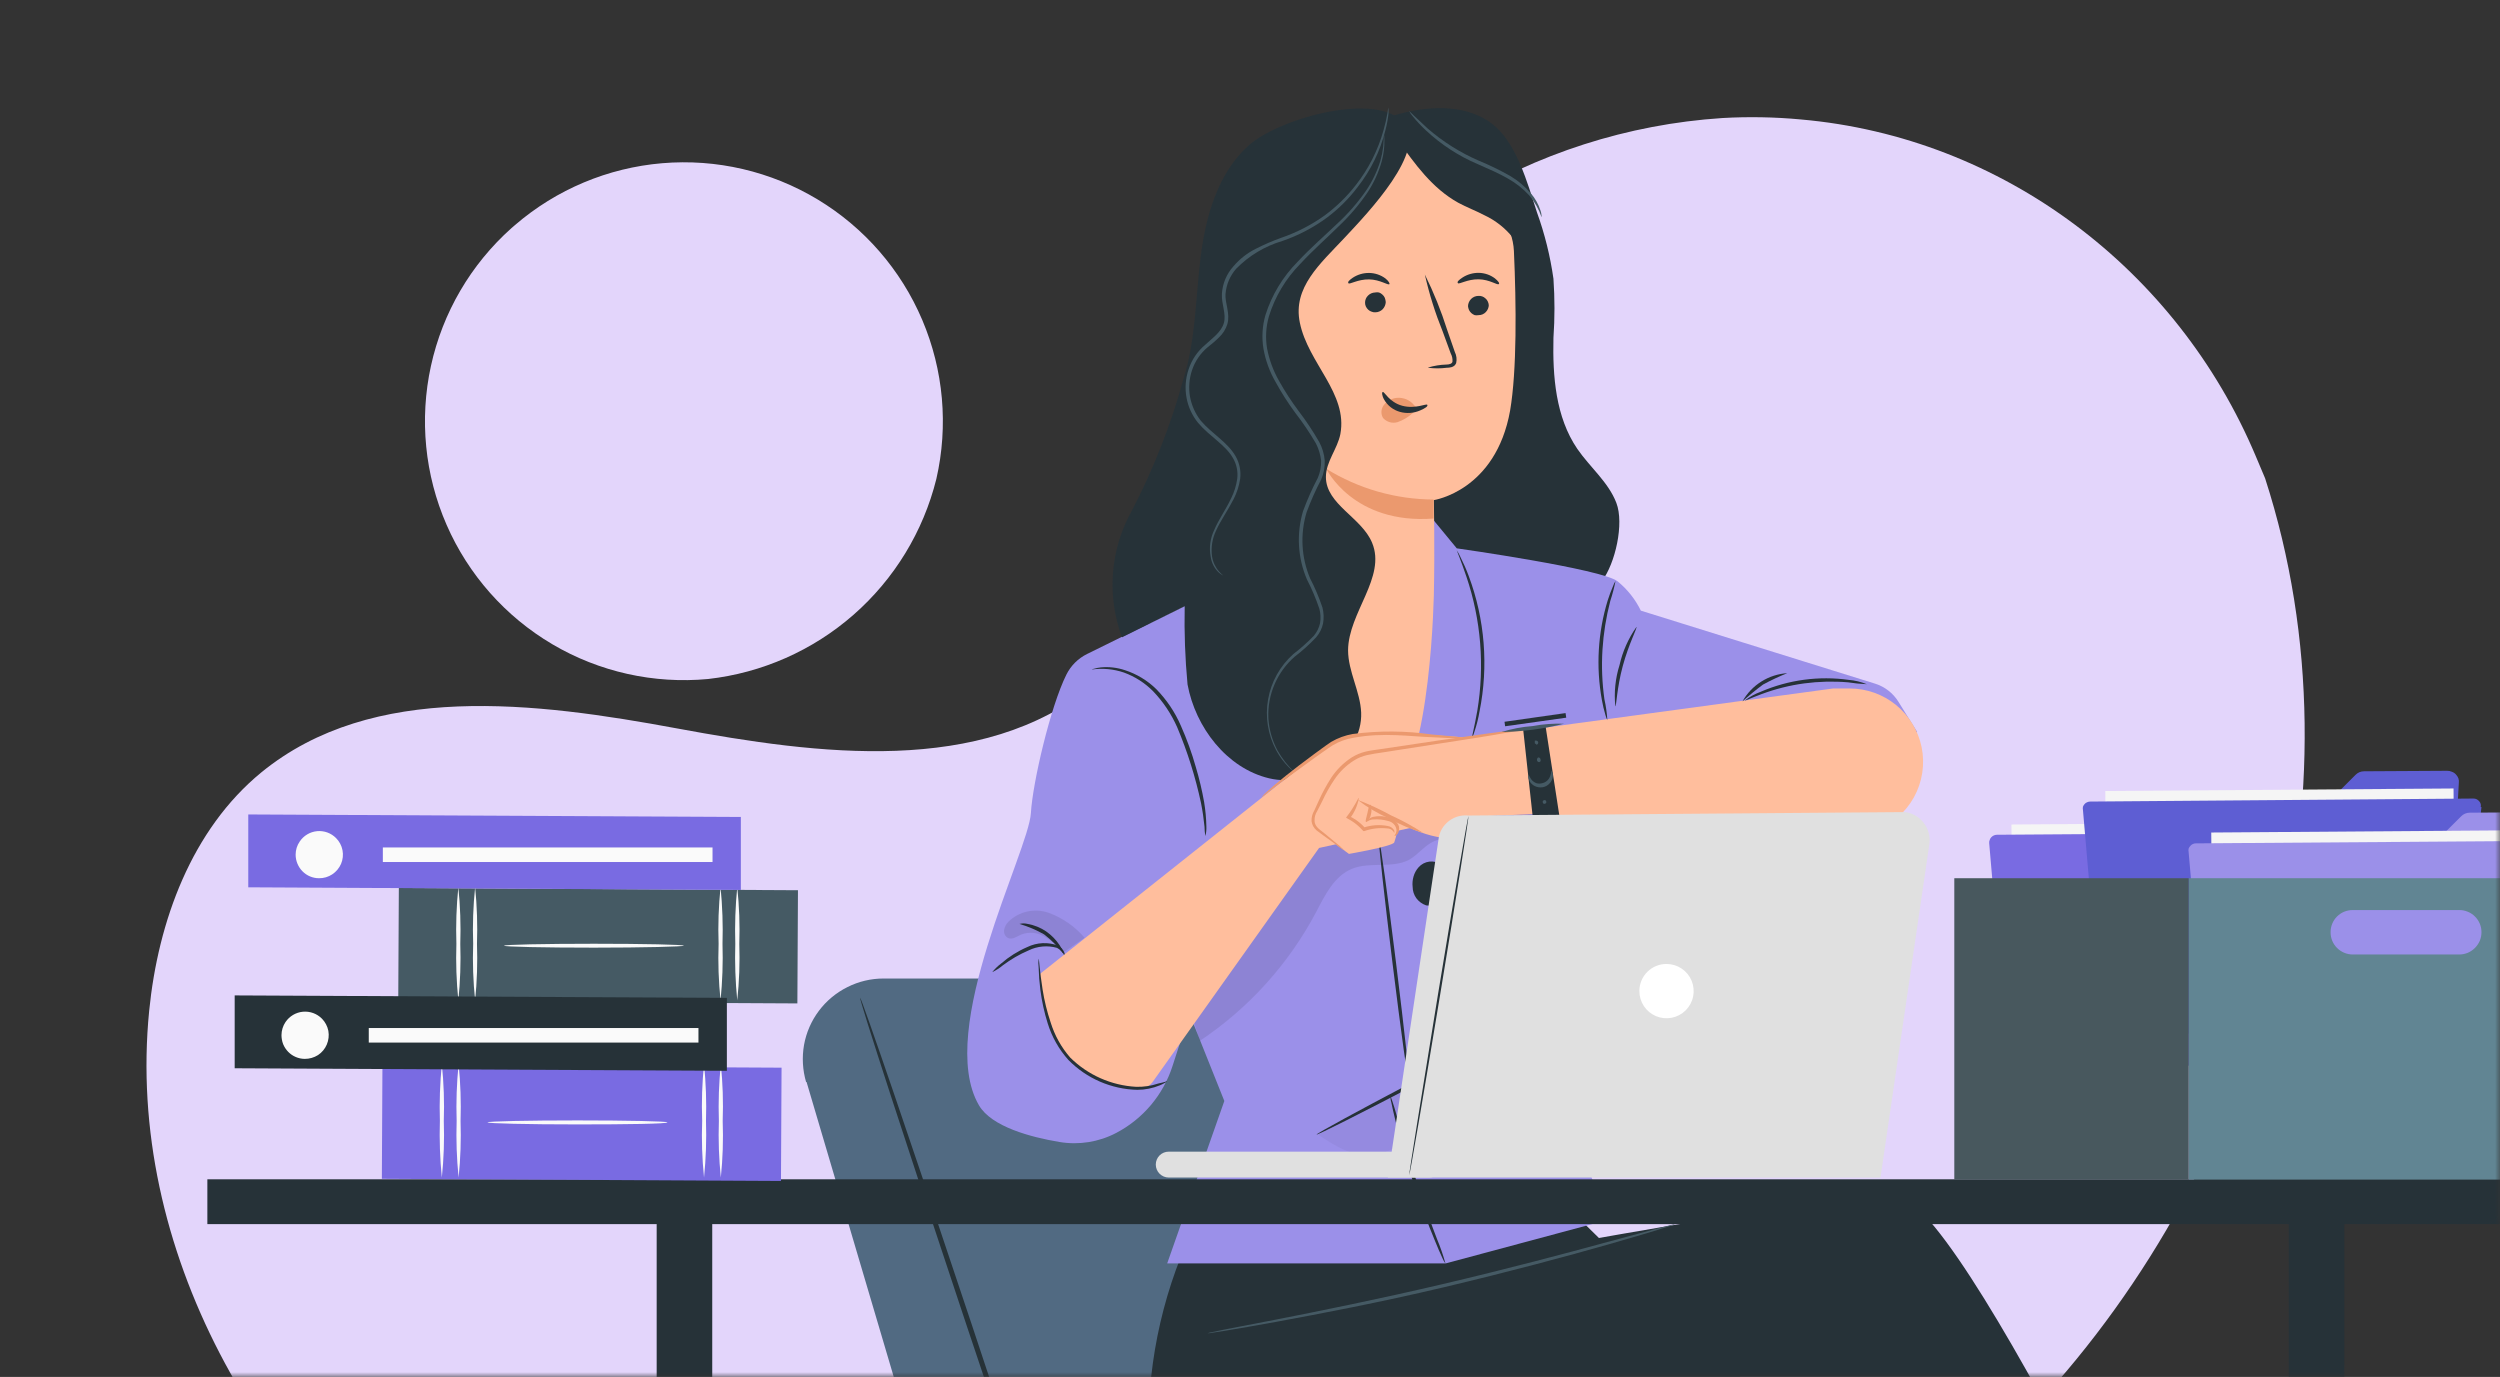 <svg width="256" height="141" viewBox="0 0 256 141" fill="none" xmlns="http://www.w3.org/2000/svg">
<rect x="0" y="0" width="256" height="141" fill="#333333" stroke="none"/>
<mask id="mask0_4874_590660" style="mask-type:alpha" maskUnits="userSpaceOnUse" x="0" y="0" width="256" height="141">
<path d="M0 0H256V125C256 133.837 248.837 141 240 141H16C7.163 141 0 133.837 0 125V0Z" fill="#C4C4C4"/>
</mask>
<g mask="url(#mask0_4874_590660)">
<path d="M231.947 48.98L230.99 46.711C222.945 27.603 205.109 14.052 184.402 12.232C181.728 11.982 179.039 11.934 176.357 12.088C166.7 12.723 157.349 15.722 149.133 20.82C140.916 25.918 134.089 32.958 129.255 41.315C123.68 51.17 120.727 63.053 111.918 70.181C100.478 79.483 83.842 77.278 69.329 74.591C54.816 71.905 38.163 69.78 26.764 79.09C19.62 84.951 16.193 94.325 15.276 103.498C12.862 127.794 26.538 151.961 46.578 166.002C66.618 180.042 91.975 184.925 116.423 183.859C150.71 182.367 185.094 169.097 208.416 144.015C231.738 118.933 242.478 81.527 231.947 48.98Z" fill="#E3D5FB"/>
<path d="M52.743 23.04C56.974 19.397 62.247 17.183 67.81 16.713C73.373 16.243 78.943 17.542 83.724 20.424C88.506 23.306 92.256 27.624 94.439 32.762C96.622 37.901 97.128 43.597 95.883 49.04C94.543 54.431 91.586 59.284 87.408 62.947C83.231 66.609 78.033 68.906 72.513 69.53C66.954 70.053 61.371 68.808 56.562 65.972C51.752 63.136 47.96 58.854 45.728 53.736C43.495 48.618 42.936 42.926 44.129 37.471C45.322 32.017 48.207 27.078 52.373 23.36" fill="#E3D5FB"/>
<path d="M82.593 110.8L101.093 173.37C101.493 174.725 102.32 175.915 103.452 176.76C104.584 177.606 105.96 178.062 107.373 178.06L182.573 178.26C183.52 178.27 184.459 178.083 185.33 177.711C186.201 177.34 186.985 176.791 187.633 176.1C188.285 175.416 188.792 174.606 189.123 173.72C189.446 172.831 189.589 171.886 189.543 170.94C189.438 169.156 188.655 167.479 187.353 166.253C186.052 165.028 184.33 164.347 182.543 164.35H153.783L130.783 100.2H90.473C89.188 100.199 87.92 100.501 86.773 101.08C85.623 101.652 84.622 102.486 83.851 103.514C83.08 104.542 82.56 105.736 82.333 107C82.112 108.266 82.184 109.566 82.543 110.8H82.593Z" fill="#516A82"/>
<path d="M88.073 102.16C88.213 102.16 93.333 117.09 99.503 135.62C105.673 154.15 110.583 169.21 110.443 169.25C110.303 169.29 105.183 154.32 99.003 135.79C92.823 117.26 87.933 102.2 88.073 102.16Z" fill="#263238"/>
<path d="M141.084 141C141.324 142.09 167.874 167 167.874 167L152.524 218.55L175.424 222.93L198.424 160.82L156.424 119.6L137.234 127.68L141.084 141Z" fill="#263238"/>
<path d="M184.534 146.49L166.214 158.49C157.746 164.057 147.903 167.172 137.774 167.49L135.774 167.55C131.274 167.375 126.988 165.587 123.696 162.514C120.404 159.441 118.327 155.287 117.844 150.81C117.087 143.304 118.139 135.726 120.914 128.71L121.804 126.47L135.654 128.15L141.134 130.9C141.134 130.9 190.134 121.55 194.404 122.48C202.024 124.15 230.004 185.17 230.004 185.17L211.594 196.09L184.594 146.49" fill="#263238"/>
<path d="M171.593 125.34C171.444 125.417 171.286 125.474 171.123 125.51L169.753 125.94C168.563 126.31 166.833 126.81 164.693 127.43C160.413 128.65 154.463 130.25 147.833 131.82C141.203 133.39 135.153 134.53 130.773 135.34C128.583 135.74 126.773 136.05 125.573 136.25L124.163 136.47C123.996 136.512 123.824 136.529 123.653 136.52C123.814 136.47 123.977 136.43 124.143 136.4L125.563 136.11L130.743 135.11C135.103 134.25 141.153 133.04 147.743 131.49C154.333 129.94 160.283 128.36 164.603 127.18L169.703 125.8L171.113 125.44C171.26 125.399 171.411 125.372 171.563 125.36L171.593 125.34Z" fill="#455A64"/>
<path d="M142.683 11.84C145.963 10.84 150.003 10.54 152.793 12.68C155.293 14.6 156.413 18.75 157.383 21.74C158.178 23.942 158.744 26.221 159.073 28.54C159.213 30.557 159.213 32.582 159.073 34.6C158.983 38.53 159.293 42.7 161.513 45.96C162.813 47.85 164.693 49.36 165.513 51.49C166.333 53.62 165.403 57.7 164.043 59.49L144.103 57.03L142.683 11.84Z" fill="#263238"/>
<path d="M164.651 64.18C164.651 64.18 163.871 87.09 162.441 92.33L157.861 106.72L164.591 124.93L148.051 129.37H119.521L125.371 112.74L113.941 84.16L142.181 66.59L164.651 64.18Z" fill="#9B90E9"/>
<g opacity="0.3">
<path opacity="0.3" d="M163.671 82.43C162.864 81.858 161.948 81.457 160.981 81.25C156.981 80.15 152.761 80.8 148.671 81.46C144.581 82.12 140.331 82.83 136.671 84.78C133.126 86.773 130.095 89.568 127.821 92.94C125.562 96.304 123.572 99.842 121.871 103.52L122.871 106.58C127.857 103.25 131.939 98.735 134.751 93.44C135.671 91.68 136.631 89.68 138.481 88.95C140.331 88.22 142.551 88.95 144.281 88.05C145.281 87.49 146.001 86.39 147.101 86.05C148.871 85.5 150.721 87.05 152.531 86.72C153.811 86.46 154.751 85.27 156.061 84.95C156.99 84.793 157.945 84.908 158.811 85.28C159.678 85.659 160.599 85.898 161.541 85.99C162.215 85.941 162.864 85.713 163.421 85.33L163.671 82.43Z" fill="black"/>
</g>
<path d="M146.653 53.09L149.173 56.15C149.173 56.15 164.073 58.26 165.643 59.53C166.644 60.346 167.456 61.369 168.023 62.53L192.023 70.01C193.006 70.322 193.847 70.974 194.393 71.85L196.313 74.94L190.313 81.04L164.783 82.23H138.593C145.423 75.45 147.283 65.12 146.653 53.09Z" fill="#9B90E9"/>
<path d="M129.313 55.43L124.903 56.24L121.313 62.04L111.313 66.97C110.393 67.425 109.648 68.17 109.193 69.09C107.563 72.36 105.743 80.15 105.563 83.26C105.333 87.2 95.753 105.47 100.243 113.18C101.523 115.38 105.553 116.45 108.493 116.94C110.479 117.273 112.52 116.947 114.303 116.01C117.044 114.573 119.113 112.117 120.063 109.17L127.663 85.68L138.593 82.24L139.993 77.72L132.993 57.51L136.123 55.4L129.313 55.43Z" fill="#9B90E9"/>
<path d="M157.593 74.59L187.713 70.5H189.403C191.134 70.501 192.812 71.098 194.154 72.191C195.496 73.283 196.421 74.805 196.773 76.5C197.133 78.255 196.853 80.081 195.983 81.647C195.114 83.214 193.713 84.417 192.033 85.04L190.203 85.75C189.119 86.16 187.955 86.31 186.803 86.19L157.803 83.32L157.593 74.59Z" fill="#FFBE9D"/>
<path d="M123.423 85.57C123.371 85.269 123.344 84.965 123.343 84.659C123.263 83.85 123.143 83.029 122.983 82.23C122.416 79.572 121.599 76.973 120.543 74.469C119.944 73.114 119.116 71.872 118.093 70.799C117.249 69.941 116.224 69.282 115.093 68.87C114.033 68.508 112.902 68.401 111.793 68.559C111.863 68.518 111.942 68.491 112.023 68.48C112.252 68.413 112.486 68.366 112.723 68.34C113.561 68.261 114.406 68.36 115.203 68.629C116.396 69.016 117.484 69.674 118.383 70.549C119.456 71.638 120.317 72.916 120.923 74.32C121.533 75.691 122.045 77.105 122.453 78.549C122.805 79.729 123.089 80.927 123.303 82.139C123.439 82.96 123.516 83.788 123.533 84.62C123.548 84.939 123.518 85.259 123.443 85.57H123.423Z" fill="#263238"/>
<path d="M164.593 73.74C164.505 73.569 164.438 73.387 164.393 73.2C164.243 72.701 164.123 72.194 164.033 71.68C163.415 68.278 163.62 64.777 164.633 61.47C164.791 60.971 164.974 60.48 165.183 60C165.246 59.821 165.33 59.65 165.433 59.49C165.294 60.184 165.113 60.868 164.893 61.54C164.467 63.178 164.199 64.852 164.093 66.54C163.989 68.233 164.056 69.931 164.293 71.61C164.448 72.311 164.549 73.023 164.593 73.74Z" fill="#263238"/>
<path d="M165.411 72.33C165.264 70.906 165.41 69.466 165.841 68.1C166.158 66.7 166.746 65.375 167.571 64.2C167.681 64.26 166.781 65.94 166.171 68.2C165.561 70.46 165.521 72.33 165.411 72.33Z" fill="#263238"/>
<path d="M150.734 75.61C150.664 75.61 150.974 74.52 151.274 72.79C152.04 68.192 151.658 63.475 150.164 59.06C149.594 57.37 149.164 56.37 149.164 56.34C149.315 56.564 149.446 56.802 149.554 57.05C149.874 57.683 150.158 58.334 150.404 59C152.054 63.424 152.435 68.221 151.504 72.85C151.385 73.552 151.211 74.245 150.984 74.92C150.918 75.157 150.831 75.388 150.724 75.61H150.734Z" fill="#263238"/>
<path d="M191.113 70.06C190.483 70.032 189.855 69.968 189.233 69.87C187.74 69.746 186.238 69.783 184.753 69.98C183.267 70.182 181.808 70.547 180.403 71.07C179.323 71.47 178.683 71.77 178.653 71.74C179.157 71.354 179.717 71.047 180.313 70.83C183.146 69.611 186.259 69.192 189.313 69.62C189.945 69.673 190.565 69.822 191.153 70.06H191.113Z" fill="#263238"/>
<path d="M183.023 68.93C182.171 69.272 181.34 69.662 180.533 70.1C179.801 70.64 179.097 71.218 178.423 71.83C178.888 70.998 179.555 70.297 180.363 69.79C181.17 69.283 182.092 68.987 183.043 68.93H183.023Z" fill="#263238"/>
<path d="M144.331 111.2C144.231 111.2 143.451 105.61 142.601 98.69C141.751 91.77 141.121 86.16 141.231 86.14C141.341 86.12 142.101 91.72 142.961 98.65C143.821 105.58 144.431 111.18 144.331 111.2Z" fill="#263238"/>
<path d="M155.373 105.42C155.373 105.51 150.853 107.99 145.173 110.96C139.493 113.93 134.853 116.27 134.813 116.18C134.773 116.09 139.323 113.61 145.003 110.63C150.683 107.65 155.323 105.31 155.373 105.42Z" fill="#263238"/>
<path d="M148.013 129.39C147.876 129.194 147.762 128.983 147.673 128.76C147.473 128.34 147.223 127.76 146.903 126.97C146.263 125.45 145.483 123.32 144.683 120.97C143.883 118.62 143.273 116.39 142.903 114.79C142.703 113.99 142.563 113.34 142.473 112.89C142.4 112.664 142.367 112.428 142.373 112.19C142.679 113.021 142.936 113.869 143.143 114.73C143.613 116.31 144.253 118.48 145.023 120.86C145.793 123.24 146.573 125.38 147.143 126.86C147.486 127.678 147.777 128.516 148.013 129.37V129.39Z" fill="#263238"/>
<path d="M148.453 98.84C148.094 98.591 147.657 98.481 147.223 98.53C146.787 98.583 146.388 98.797 146.103 99.13C145.863 99.399 145.692 99.721 145.603 100.07C145.495 100.412 145.46 100.774 145.503 101.13C145.508 101.548 145.645 101.954 145.893 102.29C146.143 102.63 146.492 102.885 146.893 103.02C147.175 103.064 147.464 103.036 147.733 102.94C148.005 102.85 148.249 102.691 148.443 102.48C148.838 102.056 149.087 101.516 149.153 100.94C149.216 100.559 149.189 100.168 149.073 99.8C148.961 99.419 148.75 99.074 148.463 98.8L148.453 98.84Z" fill="#263238"/>
<path d="M150.304 114.23C149.949 113.982 149.515 113.872 149.084 113.92C148.65 113.978 148.25 114.186 147.954 114.51C147.732 114.794 147.563 115.116 147.454 115.46C147.349 115.803 147.319 116.164 147.364 116.52C147.363 116.938 147.496 117.344 147.744 117.68C147.988 118.025 148.34 118.278 148.744 118.4C149.025 118.45 149.314 118.429 149.584 118.34C149.855 118.246 150.098 118.088 150.294 117.88C150.687 117.451 150.932 116.908 150.994 116.33C151.066 115.95 151.042 115.558 150.924 115.19C150.798 114.825 150.586 114.495 150.304 114.23Z" fill="#263238"/>
<path d="M147.594 88.53C147.236 88.282 146.8 88.175 146.369 88.228C145.937 88.282 145.54 88.492 145.254 88.82C145.015 89.091 144.841 89.412 144.744 89.76C144.644 90.104 144.614 90.464 144.654 90.82C144.657 91.237 144.79 91.642 145.034 91.98C145.286 92.318 145.635 92.573 146.034 92.71C146.318 92.757 146.608 92.734 146.881 92.641C147.153 92.549 147.398 92.39 147.594 92.18C147.989 91.752 148.238 91.209 148.304 90.63C148.37 90.251 148.339 89.863 148.214 89.5C148.106 89.119 147.899 88.774 147.614 88.5L147.594 88.53Z" fill="#263238"/>
<path d="M109.022 97.93C108.878 97.551 108.596 97.24 108.232 97.06C107.266 96.788 106.234 96.881 105.332 97.32C104.393 97.722 103.506 98.236 102.692 98.85C102.36 99.129 101.993 99.365 101.602 99.55C101.873 99.213 102.185 98.911 102.532 98.65C103.327 97.961 104.225 97.397 105.192 96.98C105.68 96.742 106.213 96.606 106.756 96.58C107.299 96.554 107.842 96.639 108.352 96.83C108.65 96.992 108.88 97.254 109.002 97.57C109.072 97.81 109.042 97.93 109.022 97.93Z" fill="#263238"/>
<path d="M108.855 97.61C108.293 96.887 107.641 96.238 106.915 95.68C106.118 95.228 105.273 94.869 104.395 94.61C104.67 94.541 104.959 94.541 105.235 94.61C105.907 94.73 106.548 94.989 107.115 95.37C107.674 95.758 108.153 96.25 108.525 96.82C108.805 97.27 108.905 97.59 108.855 97.61Z" fill="#263238"/>
<g opacity="0.3">
<path opacity="0.3" d="M108.855 97.56C108.321 96.921 107.69 96.371 106.985 95.93C106.63 95.709 106.23 95.572 105.815 95.53C105.401 95.488 104.983 95.543 104.595 95.69C104.145 95.88 103.685 96.25 103.245 96.06C103.094 95.988 102.971 95.868 102.895 95.72C102.823 95.575 102.795 95.411 102.815 95.25C102.87 94.925 103.024 94.625 103.255 94.39C103.792 93.862 104.467 93.497 105.203 93.336C105.939 93.175 106.706 93.225 107.415 93.48C108.829 94.004 110.086 94.882 111.065 96.03" fill="black"/>
</g>
<g opacity="0.2">
<path opacity="0.2" d="M134.953 116.17C136.713 117.36 138.703 118.6 140.803 118.29C141.823 118.068 142.784 117.632 143.623 117.01C147.604 114.383 150.871 110.81 153.133 106.61C146.983 109.61 134.963 116.2 134.963 116.2" fill="black"/>
</g>
<path d="M128.504 18.8V21.46L128.324 61.46C128.324 66.09 135.864 83.31 140.824 83.31V82.31C145.824 82.31 146.694 65.71 146.824 61.03C146.934 56.1 146.824 51.21 146.824 51.21C146.824 51.21 153.164 50.27 154.634 42.05C155.334 37.95 155.274 31.2 155.024 25.69C154.804 20.76 148.024 15.03 143.024 15.47L128.504 18.8Z" fill="#FFBE9D"/>
<path d="M152.454 31.22C152.45 31.497 152.339 31.762 152.144 31.96C152.05 32.059 151.937 32.137 151.811 32.191C151.686 32.244 151.551 32.271 151.414 32.27C151.279 32.295 151.14 32.295 151.004 32.27C150.88 32.22 150.765 32.149 150.664 32.06C150.565 31.969 150.484 31.861 150.424 31.74C150.371 31.616 150.337 31.484 150.324 31.35C150.332 31.072 150.447 30.807 150.644 30.61C150.841 30.414 151.106 30.302 151.384 30.3C151.517 30.289 151.651 30.306 151.777 30.351C151.903 30.396 152.018 30.467 152.114 30.56C152.219 30.645 152.302 30.755 152.354 30.88C152.412 31.003 152.446 31.135 152.454 31.27V31.22Z" fill="#263238"/>
<path d="M153.473 29.09C153.333 29.23 152.553 28.62 151.413 28.6C150.273 28.58 149.413 29.14 149.293 29C149.173 28.86 149.363 28.69 149.743 28.43C150.245 28.101 150.833 27.931 151.433 27.94C152.025 27.951 152.598 28.147 153.073 28.5C153.423 28.78 153.593 29.03 153.473 29.09Z" fill="#263238"/>
<path d="M141.902 30.93C141.888 31.202 141.778 31.461 141.592 31.66C141.396 31.859 141.131 31.974 140.852 31.98C140.719 31.99 140.585 31.97 140.462 31.92C140.332 31.879 140.212 31.811 140.112 31.72C140.012 31.629 139.931 31.521 139.872 31.4C139.813 31.278 139.783 31.145 139.782 31.01C139.778 30.873 139.803 30.736 139.855 30.609C139.906 30.481 139.983 30.366 140.082 30.27C140.275 30.073 140.536 29.959 140.812 29.95C140.944 29.923 141.08 29.923 141.212 29.95C141.338 29.996 141.454 30.068 141.552 30.16C141.659 30.249 141.745 30.362 141.802 30.49C141.856 30.631 141.889 30.779 141.902 30.93Z" fill="#263238"/>
<path d="M142.273 29.1C142.133 29.24 141.333 28.63 140.193 28.61C139.053 28.59 138.193 29.15 138.083 29.01C137.973 28.87 138.153 28.7 138.523 28.44C139.024 28.111 139.613 27.94 140.213 27.95C140.808 27.961 141.384 28.156 141.863 28.51C142.213 28.79 142.333 29.04 142.273 29.1Z" fill="#263238"/>
<path d="M146.253 37.63C146.857 37.45 147.482 37.349 148.113 37.33C148.403 37.33 148.673 37.25 148.733 37.05C148.759 36.752 148.697 36.453 148.553 36.19L147.733 33.95C146.965 32.057 146.353 30.104 145.903 28.11C146.811 29.942 147.577 31.841 148.193 33.79C148.463 34.57 148.733 35.32 148.973 36.04C149.148 36.393 149.197 36.795 149.113 37.18C149.071 37.283 149.006 37.376 148.923 37.45C148.834 37.52 148.732 37.571 148.623 37.6C148.463 37.64 148.298 37.66 148.133 37.66C147.509 37.74 146.877 37.74 146.253 37.66V37.63Z" fill="#263238"/>
<path d="M146.805 51.15C142.917 51.138 139.109 50.048 135.805 48C135.805 48 138.555 53.72 146.805 53.1V51.15Z" fill="#EB996E"/>
<path d="M144.843 41.54C144.633 41.26 144.354 41.039 144.033 40.9C143.718 40.766 143.374 40.711 143.033 40.74C142.778 40.766 142.531 40.842 142.306 40.964C142.082 41.086 141.883 41.251 141.723 41.45C141.572 41.635 141.481 41.862 141.463 42.1C141.439 42.345 141.495 42.59 141.623 42.8C141.805 43.004 142.041 43.153 142.303 43.23C142.564 43.305 142.841 43.305 143.103 43.23C143.66 43.037 144.174 42.734 144.613 42.34C144.74 42.248 144.851 42.137 144.943 42.01C144.982 41.947 145.003 41.874 145.003 41.8C145.004 41.726 144.983 41.653 144.943 41.59" fill="#EB996E"/>
<path d="M141.593 40.14C141.753 40.06 142.243 41.19 143.593 41.55C144.943 41.91 146.063 41.3 146.153 41.45C146.243 41.6 145.973 41.79 145.443 42.02C144.779 42.318 144.032 42.371 143.333 42.17C142.661 41.98 142.09 41.535 141.743 40.93C141.493 40.5 141.493 40.16 141.593 40.14Z" fill="#263238"/>
<path d="M143.833 12.59C146.073 15.51 140.183 21.68 137.673 24.36C135.163 27.04 132.363 29.44 133.103 33.04C133.953 37.21 138.033 40.27 137.253 44.45C136.953 45.98 135.773 47.27 135.773 48.84C135.773 51.66 139.433 52.98 140.503 55.58C141.973 59.1 138.073 62.73 138.043 66.58C138.043 68.76 139.293 70.81 139.383 72.97C139.553 77.44 134.303 80.73 129.963 79.7C125.623 78.67 122.413 74.48 121.603 70.08C121.354 67.421 121.257 64.75 121.313 62.08L114.893 65.26C114.111 63.158 113.795 60.911 113.968 58.675C114.14 56.439 114.797 54.267 115.893 52.31C118.129 48.014 119.902 43.492 121.183 38.82C122.453 34.82 122.423 30.46 122.953 26.26C123.483 22.06 124.743 17.67 127.893 14.87C131.043 12.07 141.133 9.31 143.753 12.63" fill="#263238"/>
<path d="M143.164 14.36C144.874 16.8 146.684 19.3 149.324 20.76C150.184 21.23 151.114 21.57 151.984 22.03C153.125 22.561 154.127 23.348 154.914 24.33C155.236 25.364 155.368 26.448 155.304 27.53C155.764 24.22 154.894 19.83 152.574 17.42C151.398 16.225 149.972 15.306 148.399 14.729C146.825 14.151 145.143 13.93 143.474 14.08" fill="#263238"/>
<path d="M125.253 58.93C125.066 58.845 124.897 58.726 124.753 58.58C124.33 58.155 124.056 57.604 123.973 57.01C123.798 56.077 123.927 55.113 124.343 54.26C124.753 53.26 125.483 52.26 126.073 51.02C126.386 50.391 126.595 49.716 126.693 49.02C126.784 48.284 126.629 47.539 126.253 46.9C125.473 45.54 123.883 44.71 122.693 43.31C122.075 42.554 121.662 41.652 121.493 40.69C121.325 39.73 121.4 38.743 121.713 37.82C122.034 36.836 122.627 35.962 123.423 35.3C124.133 34.63 125.053 34.02 125.323 33.08C125.593 32.14 125.063 31.16 125.123 30.08C125.188 29.032 125.608 28.038 126.313 27.26C126.952 26.509 127.738 25.897 128.623 25.46C129.449 25.04 130.3 24.673 131.173 24.36C132.774 23.813 134.287 23.035 135.663 22.05C136.846 21.173 137.906 20.14 138.813 18.98C140.14 17.298 141.116 15.366 141.683 13.3C141.842 12.741 141.972 12.173 142.073 11.6C142.095 11.398 142.132 11.197 142.183 11C142.183 11.2 142.183 11.41 142.183 11.61C142.122 12.194 142.015 12.773 141.863 13.34C141.339 15.447 140.379 17.419 139.043 19.13C138.141 20.328 137.074 21.392 135.873 22.29C134.487 23.307 132.957 24.109 131.333 24.67C129.537 25.198 127.905 26.175 126.593 27.51C125.956 28.232 125.57 29.14 125.493 30.1C125.423 31.04 125.993 32.1 125.683 33.18C125.523 33.705 125.226 34.178 124.823 34.55C124.443 34.93 124.053 35.26 123.673 35.55C122.927 36.171 122.369 36.989 122.063 37.91C121.774 38.776 121.702 39.7 121.853 40.6C122.014 41.5 122.391 42.348 122.953 43.07C124.083 44.41 125.693 45.26 126.533 46.73C126.932 47.43 127.094 48.24 126.993 49.04C126.882 49.761 126.656 50.461 126.323 51.11C125.693 52.34 124.973 53.33 124.533 54.32C124.135 55.143 123.989 56.065 124.113 56.97C124.196 57.541 124.443 58.076 124.823 58.51C125.083 58.82 125.283 58.93 125.253 58.93Z" fill="#455A64"/>
<path d="M157.853 22.23C157.578 21.417 157.151 20.663 156.593 20.01C155.965 19.326 155.232 18.746 154.423 18.29C153.503 17.76 152.423 17.29 151.303 16.8C149.351 15.968 147.561 14.8 146.013 13.35C145.538 12.907 145.094 12.433 144.683 11.93C144.524 11.762 144.392 11.569 144.293 11.36C144.293 11.36 144.993 12.06 146.173 13.14C147.749 14.511 149.526 15.63 151.443 16.46C152.523 16.905 153.575 17.416 154.593 17.99C155.426 18.477 156.17 19.103 156.793 19.84C157.212 20.334 157.531 20.905 157.733 21.52C157.817 21.748 157.861 21.988 157.863 22.23H157.853Z" fill="#455A64"/>
<path d="M132.592 79.1C132.38 78.952 132.182 78.785 132.002 78.6C131.482 78.084 131.04 77.494 130.692 76.85C129.832 75.248 129.536 73.404 129.852 71.614C130.167 69.823 131.076 68.191 132.432 66.98C133.181 66.407 133.887 65.779 134.542 65.1C134.851 64.73 135.068 64.291 135.172 63.82C135.259 63.328 135.235 62.822 135.102 62.34C134.756 61.309 134.331 60.306 133.832 59.34C132.885 57.125 132.743 54.648 133.432 52.34C133.861 51.175 134.365 50.039 134.942 48.94C135.184 48.382 135.3 47.778 135.282 47.17C135.212 46.556 135.033 45.96 134.752 45.41C134.115 44.318 133.406 43.269 132.632 42.27C131.895 41.273 131.227 40.227 130.632 39.14C130.019 38.085 129.596 36.931 129.382 35.73C129.187 34.573 129.256 33.387 129.582 32.26C130.23 30.208 131.358 28.34 132.872 26.81C134.242 25.34 135.652 24.13 136.872 22.96C137.995 21.935 139.001 20.788 139.872 19.54C140.517 18.594 141.016 17.555 141.352 16.46C141.62 15.525 141.735 14.552 141.692 13.58C141.74 13.827 141.763 14.078 141.762 14.33C141.777 15.066 141.686 15.8 141.492 16.51C141.18 17.623 140.701 18.681 140.072 19.65C139.206 20.935 138.2 22.119 137.072 23.18C135.872 24.37 134.472 25.59 133.132 27.04C131.658 28.541 130.564 30.371 129.942 32.38C129.629 33.458 129.564 34.593 129.752 35.7C129.976 36.859 130.388 37.974 130.972 39C131.569 40.07 132.237 41.099 132.972 42.08C133.749 43.095 134.457 44.16 135.092 45.27C135.41 45.857 135.601 46.504 135.652 47.17C135.675 47.832 135.552 48.491 135.292 49.1C134.716 50.188 134.215 51.314 133.792 52.47C133.124 54.694 133.252 57.08 134.152 59.22C134.651 60.186 135.076 61.189 135.422 62.22C135.556 62.75 135.577 63.302 135.482 63.84C135.372 64.362 135.131 64.847 134.782 65.25C134.107 65.969 133.375 66.631 132.592 67.23C131.694 68.01 130.983 68.982 130.514 70.075C130.045 71.168 129.829 72.352 129.882 73.54C129.951 74.679 130.262 75.79 130.792 76.8C131.267 77.656 131.875 78.432 132.592 79.1Z" fill="#455A64"/>
<path d="M150.593 75.56L141.853 74.94C139.391 74.768 136.954 75.524 135.023 77.06L106.453 99.76C106.653 102.004 107.231 104.198 108.163 106.25C108.821 107.624 109.811 108.813 111.043 109.71C112.275 110.6 113.707 111.173 115.213 111.38L116.333 111.53C116.648 111.571 116.969 111.53 117.263 111.41C117.552 111.278 117.806 111.079 118.003 110.83L135.073 86.83L146.893 84.24L150.593 75.56Z" fill="#FFBE9D"/>
<path d="M149.933 75.61C149.63 75.63 149.326 75.63 149.023 75.61L146.593 75.49C144.533 75.43 141.653 74.97 138.593 75.55C137.848 75.67 137.133 75.928 136.483 76.31C135.873 76.7 135.293 77.14 134.723 77.53L131.803 79.65C130.973 80.26 130.313 80.77 129.863 81.13C129.644 81.33 129.406 81.507 129.153 81.66C129.343 81.425 129.558 81.21 129.793 81.02C130.213 80.63 130.853 80.08 131.663 79.44C132.473 78.8 133.453 78.03 134.553 77.23C135.113 76.83 135.663 76.4 136.313 75.97C136.995 75.57 137.744 75.296 138.523 75.16C141.213 74.809 143.938 74.826 146.623 75.21L149.053 75.43C149.36 75.45 149.662 75.51 149.953 75.61H149.933Z" fill="#EB996E"/>
<path d="M156.593 74.67C156.593 74.67 138.823 76.78 138.023 77.83C137.223 78.88 133.943 83.76 134.593 84.55C135.706 85.592 136.889 86.558 138.133 87.44C138.133 87.44 142.603 86.67 142.773 86.26C143.013 85.582 143.142 84.869 143.153 84.15C143.153 84.15 147.293 86.58 149.663 85.56C150.423 85.127 151.001 84.435 151.293 83.61L157.233 83.35L156.593 74.67Z" fill="#FFBE9D"/>
<path d="M156.593 74.59C156.208 74.71 155.813 74.793 155.413 74.84L152.193 75.39C149.463 75.84 145.693 76.39 141.513 77.06C140.993 77.14 140.513 77.2 139.993 77.32C139.519 77.427 139.066 77.613 138.653 77.87C137.857 78.368 137.175 79.03 136.653 79.81C136.173 80.522 135.752 81.271 135.393 82.05L134.883 83.05C134.688 83.346 134.593 83.696 134.613 84.05C134.613 84.71 135.313 85.05 135.693 85.39L136.773 86.29C137.09 86.529 137.388 86.794 137.663 87.08C137.309 86.877 136.975 86.643 136.663 86.38L135.523 85.56L134.813 85.03C134.535 84.793 134.353 84.462 134.303 84.1C134.284 83.714 134.381 83.33 134.583 83L135.073 81.92C135.434 81.128 135.852 80.362 136.323 79.63C136.87 78.81 137.577 78.109 138.403 77.57C138.838 77.297 139.314 77.095 139.813 76.97C140.343 76.84 140.863 76.79 141.373 76.71C145.543 76.07 149.373 75.52 152.053 75.15L155.303 74.71C155.719 74.632 156.14 74.588 156.563 74.58L156.593 74.59Z" fill="#EB996E"/>
<path d="M139.153 81.7C139.024 82.47 138.704 83.195 138.223 83.81L138.163 83.57C138.657 83.8 139.11 84.111 139.503 84.49L139.803 84.8L139.613 84.75C140.414 84.479 141.272 84.421 142.103 84.58C142.234 84.602 142.36 84.649 142.473 84.72C142.585 84.797 142.68 84.895 142.753 85.01C142.833 85.2 142.753 85.31 142.753 85.3C142.74 85.213 142.693 85.134 142.623 85.08C142.551 84.998 142.462 84.933 142.363 84.89C142.261 84.85 142.152 84.83 142.043 84.83C141.256 84.745 140.46 84.837 139.713 85.1H139.603L139.523 85.01C139.435 84.908 139.341 84.812 139.243 84.72C138.873 84.367 138.455 84.067 138.003 83.83L137.833 83.73L137.943 83.58C138.743 82.55 139.073 81.67 139.153 81.7Z" fill="#EB996E"/>
<path d="M145.733 85.29C144.523 84.935 143.359 84.442 142.263 83.82C141.108 83.319 140.02 82.677 139.023 81.91C140.195 82.357 141.334 82.885 142.433 83.49C143.576 84.007 144.679 84.609 145.733 85.29Z" fill="#EB996E"/>
<path d="M139.873 84.16C139.783 84.1 139.923 83.73 140.023 83.26C140.123 82.79 140.193 82.41 140.303 82.4C140.413 82.39 140.513 82.83 140.383 83.4C140.253 83.97 139.963 84.23 139.873 84.16Z" fill="#EB996E"/>
<path d="M142.793 85.57C142.918 85.409 142.992 85.213 143.003 85.01C142.985 84.781 142.89 84.566 142.733 84.4C142.577 84.228 142.37 84.112 142.143 84.07C141.656 83.927 141.148 83.873 140.643 83.91C140.263 83.91 140.073 84.12 140.033 84.07C139.993 84.02 140.143 83.78 140.593 83.65C141.143 83.528 141.715 83.552 142.253 83.72C142.572 83.811 142.855 84 143.063 84.26C143.149 84.37 143.214 84.495 143.253 84.63C143.278 84.769 143.278 84.911 143.253 85.05C143.153 85.57 142.793 85.63 142.793 85.57Z" fill="#EB996E"/>
<path d="M159.711 83.74H156.961L155.961 74.59L158.251 74.269L159.711 83.74Z" fill="#263238"/>
<path d="M160.313 73.019L154.063 73.909L154.123 74.37L160.383 73.49L160.313 73.019Z" fill="#263238"/>
<path d="M158.862 78.93C158.862 78.93 159.052 79.12 159.002 79.52C158.983 79.756 158.888 79.981 158.732 80.16C158.545 80.392 158.284 80.551 157.992 80.61C157.699 80.662 157.396 80.616 157.132 80.48C156.924 80.369 156.751 80.203 156.632 80C156.442 79.65 156.492 79.39 156.542 79.39C156.592 79.39 156.642 79.6 156.842 79.86C156.974 80.012 157.143 80.129 157.332 80.2C157.525 80.254 157.729 80.254 157.922 80.2C158.116 80.158 158.296 80.064 158.442 79.928C158.588 79.793 158.695 79.621 158.752 79.43C158.813 79.269 158.85 79.101 158.862 78.93Z" fill="#455A64"/>
<path d="M160.164 74.11C158.067 74.638 155.916 74.923 153.754 74.96C154.79 74.633 155.86 74.428 156.944 74.35C158.005 74.15 159.085 74.07 160.164 74.11Z" fill="#455A64"/>
<path d="M158.213 82.3C158.189 82.31 158.164 82.315 158.138 82.315C158.112 82.315 158.086 82.31 158.063 82.3C158.025 82.268 157.997 82.227 157.983 82.18C157.968 82.131 157.968 82.079 157.983 82.03C158.013 81.989 158.055 81.958 158.103 81.94C158.148 81.926 158.197 81.926 158.243 81.94C158.285 81.969 158.317 82.011 158.333 82.06C158.343 82.082 158.348 82.106 158.348 82.13C158.348 82.154 158.343 82.178 158.333 82.2C158.321 82.224 158.304 82.245 158.283 82.263C158.263 82.28 158.239 82.293 158.213 82.3Z" fill="#455A64"/>
<path d="M157.593 78.04C157.536 78.036 157.482 78.011 157.443 77.97C157.407 77.928 157.386 77.875 157.383 77.82C157.383 77.69 157.443 77.57 157.553 77.56C157.606 77.568 157.655 77.595 157.691 77.635C157.727 77.675 157.749 77.726 157.753 77.78C157.768 77.835 157.768 77.894 157.753 77.95C157.717 77.994 157.668 78.026 157.613 78.04H157.593Z" fill="#455A64"/>
<path d="M157.304 76.17H157.234L157.164 76.12C157.159 76.097 157.159 76.073 157.164 76.05C157.164 76.05 157.164 76.05 157.164 75.98C157.159 75.953 157.159 75.926 157.164 75.9V75.84H157.234H157.304C157.36 75.84 157.413 75.862 157.453 75.901C157.492 75.941 157.514 75.994 157.514 76.05C157.514 76.106 157.492 76.159 157.453 76.198C157.413 76.238 157.36 76.26 157.304 76.26V76.17Z" fill="#455A64"/>
<path d="M119.524 110.72C119.472 110.773 119.411 110.817 119.344 110.85C119.159 110.962 118.965 111.059 118.764 111.14C118.031 111.442 117.247 111.598 116.454 111.6C113.796 111.535 111.267 110.437 109.404 108.54C108.435 107.458 107.712 106.178 107.284 104.79C106.934 103.677 106.683 102.536 106.534 101.38C106.434 100.603 106.374 99.822 106.354 99.04C106.314 98.754 106.314 98.465 106.354 98.18C106.414 98.18 106.454 99.4 106.764 101.34C106.944 102.477 107.218 103.598 107.584 104.69C107.991 106.017 108.673 107.243 109.584 108.29C111.394 110.083 113.8 111.151 116.344 111.29C117.115 111.311 117.884 111.196 118.614 110.95C119.234 110.83 119.514 110.69 119.524 110.72Z" fill="#263238"/>
<path d="M72.933 123.93H67.243V258.03H72.933V123.93Z" fill="#263238"/>
<path d="M240.061 123.93H234.371V257.62H240.061V123.93Z" fill="#263238"/>
<path d="M81.651 102.75L81.711 91.16L40.841 90.93L40.781 102.53L81.651 102.75Z" fill="#455A64"/>
<path d="M48.653 102.44C48.846 100.516 48.91 98.582 48.843 96.65C48.91 94.714 48.846 92.776 48.653 90.85C48.451 92.776 48.384 94.714 48.453 96.65C48.384 98.582 48.451 100.517 48.653 102.44Z" fill="#FAFAFA"/>
<path d="M46.934 102.44C47.131 100.516 47.198 98.582 47.134 96.65C47.198 94.714 47.131 92.776 46.934 90.85C46.737 92.776 46.671 94.714 46.734 96.65C46.671 98.582 46.737 100.516 46.934 102.44Z" fill="#FAFAFA"/>
<path d="M75.494 102.44C75.699 100.517 75.769 98.582 75.704 96.65C75.769 94.714 75.699 92.776 75.494 90.85C75.302 92.777 75.235 94.714 75.294 96.65C75.236 98.582 75.302 100.516 75.494 102.44Z" fill="#FAFAFA"/>
<path d="M73.785 102.44C73.976 100.516 74.043 98.582 73.985 96.65C74.043 94.714 73.976 92.777 73.785 90.85C73.583 92.776 73.516 94.714 73.585 96.65C73.516 98.582 73.583 100.517 73.785 102.44Z" fill="#FAFAFA"/>
<path d="M70.023 96.84C70.023 96.73 65.903 96.64 60.813 96.64C55.723 96.64 51.613 96.73 51.613 96.84C51.613 96.95 55.723 97.04 60.813 97.04C65.903 97.04 70.023 96.93 70.023 96.84Z" fill="#FAFAFA"/>
<path d="M75.863 91.13V83.66L25.423 83.4V90.86L75.863 91.13Z" fill="#796BE2"/>
<path d="M32.663 89.93C33.142 89.938 33.612 89.802 34.013 89.54C34.415 89.276 34.731 88.901 34.923 88.46C35.111 88.019 35.163 87.532 35.072 87.062C34.981 86.591 34.752 86.159 34.413 85.82C34.162 85.565 33.857 85.369 33.521 85.246C33.185 85.124 32.826 85.078 32.47 85.111C32.113 85.145 31.769 85.257 31.462 85.44C31.154 85.623 30.892 85.873 30.693 86.17C30.42 86.564 30.273 87.031 30.273 87.51C30.273 88.15 30.524 88.764 30.973 89.22C31.193 89.444 31.456 89.623 31.746 89.745C32.036 89.867 32.348 89.93 32.663 89.93Z" fill="#FAFAFA"/>
<path d="M72.963 88.27V86.78H39.203V88.27H72.963Z" fill="#FAFAFA"/>
<path d="M265.654 120.76H21.234V125.35H265.654V120.76Z" fill="#263238"/>
<path d="M79.972 120.93L80.032 109.33L39.162 109.11L39.102 120.71L79.972 120.93Z" fill="#796BE2"/>
<path d="M46.962 120.58C47.158 118.654 47.225 116.716 47.161 114.78C47.225 112.845 47.158 110.907 46.962 108.98C46.765 110.907 46.698 112.845 46.761 114.78C46.698 116.716 46.765 118.654 46.962 120.58Z" fill="#FAFAFA"/>
<path d="M45.244 120.58C45.446 118.654 45.512 116.716 45.444 114.78C45.512 112.845 45.445 110.907 45.244 108.98C45.053 110.907 44.986 112.845 45.044 114.78C44.986 116.716 45.052 118.653 45.244 120.58Z" fill="#FAFAFA"/>
<path d="M73.813 120.58C74.011 118.654 74.075 116.716 74.003 114.78C74.074 112.845 74.011 110.907 73.813 108.98C73.616 110.907 73.549 112.845 73.613 114.78C73.549 116.716 73.616 118.654 73.813 120.58Z" fill="#FAFAFA"/>
<path d="M72.093 120.58C72.289 118.654 72.356 116.716 72.293 114.78C72.356 112.845 72.289 110.907 72.093 108.98C71.895 110.907 71.831 112.845 71.903 114.78C71.831 116.716 71.895 118.654 72.093 120.58Z" fill="#FAFAFA"/>
<path d="M68.343 114.93C68.343 114.82 64.223 114.73 59.133 114.73C54.043 114.73 49.923 114.82 49.923 114.93C49.923 115.04 54.043 115.14 59.133 115.14C64.223 115.14 68.343 115.08 68.343 114.93Z" fill="#FAFAFA"/>
<path d="M74.431 109.65V102.18L24.031 101.93V109.39L74.431 109.65Z" fill="#263238"/>
<path d="M31.204 108.43C31.685 108.432 32.157 108.297 32.564 108.04C32.964 107.777 33.277 107.401 33.464 106.96C33.651 106.519 33.707 106.033 33.624 105.56C33.531 105.088 33.302 104.653 32.964 104.31C32.712 104.055 32.407 103.859 32.07 103.737C31.733 103.614 31.373 103.568 31.016 103.601C30.659 103.635 30.314 103.747 30.006 103.93C29.698 104.114 29.434 104.363 29.234 104.66C28.969 105.057 28.826 105.523 28.824 106C28.825 106.315 28.882 106.627 28.994 106.92C29.115 107.215 29.292 107.483 29.514 107.71C29.736 107.938 30.001 108.118 30.294 108.24C30.582 108.363 30.891 108.427 31.204 108.43Z" fill="#FAFAFA"/>
<path d="M71.522 106.76V105.27H37.762V106.76H71.522Z" fill="#FAFAFA"/>
<path d="M242.183 83.6L241.183 101.73C241.165 102.041 241.031 102.333 240.806 102.548C240.582 102.763 240.284 102.886 239.973 102.89L207.323 103.13C207 103.129 206.691 102.999 206.463 102.77C206.232 102.543 206.099 102.234 206.093 101.91L205.993 87.81C205.99 87.648 206.02 87.487 206.081 87.336C206.142 87.186 206.232 87.049 206.347 86.934C206.462 86.82 206.599 86.729 206.749 86.668C206.899 86.607 207.061 86.577 207.223 86.58H227.293C227.455 86.582 227.615 86.548 227.763 86.48C227.914 86.419 228.053 86.331 228.173 86.22L231.623 82.76C231.855 82.532 232.167 82.403 232.493 82.4L240.943 82.33C241.108 82.333 241.27 82.367 241.423 82.43C241.577 82.495 241.716 82.59 241.833 82.71C241.952 82.823 242.041 82.964 242.093 83.12C242.153 83.273 242.184 83.436 242.183 83.6Z" fill="#AC8AF8"/>
<g opacity="0.3">
<path opacity="0.3" d="M242.183 83.6L241.183 101.74C241.165 102.052 241.029 102.345 240.803 102.56C240.576 102.769 240.281 102.889 239.973 102.9L207.323 103.14C207 103.138 206.69 103.009 206.463 102.78C206.234 102.551 206.102 102.243 206.093 101.92L205.993 87.82C205.993 87.496 206.118 87.184 206.343 86.95C206.457 86.833 206.594 86.74 206.745 86.676C206.896 86.612 207.059 86.58 207.223 86.58H227.293C227.454 86.58 227.613 86.549 227.763 86.49C227.916 86.429 228.056 86.337 228.173 86.22L231.623 82.76C231.861 82.54 232.169 82.412 232.493 82.4L240.943 82.34C241.108 82.338 241.272 82.372 241.423 82.44C241.576 82.501 241.716 82.593 241.833 82.71C241.947 82.827 242.035 82.967 242.093 83.12C242.152 83.273 242.183 83.436 242.183 83.6Z" fill="black"/>
</g>
<path d="M206.133 105.74L241.793 105.48L241.643 84.17L205.973 84.43L206.133 105.74Z" fill="#F5F5F5"/>
<path d="M244.493 86.05L241.933 108.29C241.914 108.482 241.825 108.66 241.683 108.79C241.54 108.921 241.356 108.995 241.163 109L206.403 109.25C206.304 109.255 206.205 109.24 206.112 109.206C206.019 109.171 205.934 109.118 205.863 109.05C205.719 108.92 205.627 108.743 205.603 108.55L203.693 86.34C203.679 86.231 203.696 86.12 203.743 86.02C203.772 85.915 203.827 85.819 203.903 85.74C203.975 85.66 204.063 85.596 204.161 85.551C204.259 85.507 204.365 85.482 204.473 85.48L243.703 85.2C243.812 85.201 243.92 85.221 244.023 85.26C244.123 85.308 244.214 85.372 244.293 85.45C244.361 85.534 244.415 85.629 244.453 85.73C244.478 85.835 244.478 85.945 244.453 86.05H244.493Z" fill="#796BE2"/>
<path d="M251.783 80.17L250.783 98.31C250.769 98.623 250.632 98.917 250.403 99.13C250.176 99.344 249.875 99.462 249.563 99.46L216.933 99.7C216.772 99.708 216.612 99.681 216.463 99.62C216.165 99.491 215.926 99.256 215.793 98.96C215.733 98.81 215.703 98.651 215.703 98.49L215.593 84.39C215.594 84.064 215.723 83.751 215.953 83.52C216.18 83.291 216.49 83.161 216.813 83.16H236.893C237.216 83.158 237.525 83.029 237.753 82.8L241.213 79.34C241.325 79.225 241.459 79.135 241.606 79.073C241.754 79.011 241.913 78.979 242.073 78.98L250.593 78.93C250.758 78.927 250.922 78.961 251.073 79.03C251.23 79.084 251.371 79.177 251.483 79.3C251.597 79.417 251.685 79.557 251.743 79.71C251.792 79.858 251.806 80.016 251.783 80.17Z" fill="#5E5ED3"/>
<path d="M215.743 102.31L251.393 102.05L251.243 80.74L215.583 81L215.743 102.31Z" fill="#F5F5F5"/>
<path d="M254.103 82.64L251.533 104.93C251.517 105.122 251.427 105.301 251.283 105.43C251.141 105.562 250.956 105.636 250.763 105.64L216.003 105.89C215.807 105.892 215.618 105.82 215.473 105.69C215.326 105.562 215.233 105.383 215.213 105.19L213.293 82.93C213.273 82.824 213.273 82.715 213.293 82.61C213.334 82.507 213.391 82.413 213.463 82.33C213.534 82.25 213.623 82.188 213.723 82.15C213.823 82.102 213.932 82.078 214.043 82.08L253.283 81.77C253.393 81.769 253.503 81.793 253.603 81.84C253.702 81.888 253.79 81.956 253.863 82.04C253.935 82.121 253.99 82.216 254.023 82.32C254.047 82.428 254.047 82.541 254.023 82.65L254.103 82.64Z" fill="#5E5ED3"/>
<path d="M262.592 84.42L261.592 102.56C261.577 102.871 261.445 103.164 261.222 103.38C260.992 103.591 260.693 103.709 260.382 103.71L227.742 103.95C227.58 103.955 227.42 103.925 227.272 103.86C227.123 103.799 226.988 103.711 226.872 103.6C226.756 103.487 226.664 103.351 226.603 103.202C226.541 103.052 226.51 102.892 226.512 102.73L226.412 88.63C226.403 88.469 226.434 88.307 226.502 88.16C226.563 88.012 226.651 87.876 226.762 87.76C226.878 87.648 227.014 87.556 227.162 87.49C227.308 87.431 227.464 87.401 227.622 87.4H247.702C247.862 87.4 248.022 87.37 248.172 87.31C248.321 87.253 248.455 87.16 248.562 87.04L252.032 83.58C252.256 83.353 252.562 83.223 252.882 83.22L261.342 83.16C261.506 83.159 261.669 83.19 261.822 83.25C261.976 83.314 262.116 83.409 262.232 83.53C262.351 83.643 262.44 83.784 262.492 83.94C262.561 84.09 262.592 84.255 262.582 84.42H262.592Z" fill="#9B90E9"/>
<path d="M226.593 106.56L262.263 106.3L262.103 84.99L226.433 85.25L226.593 106.56Z" fill="#F5F5F5"/>
<path d="M264.923 86.93L262.353 109.17C262.337 109.363 262.248 109.542 262.103 109.67C261.962 109.802 261.776 109.877 261.583 109.88L226.833 110.13C226.634 110.135 226.441 110.063 226.293 109.93C226.146 109.802 226.053 109.624 226.033 109.43L224.113 87.22C224.093 87.115 224.093 87.006 224.113 86.9C224.151 86.795 224.213 86.699 224.293 86.62C224.358 86.536 224.444 86.47 224.543 86.43C224.643 86.382 224.752 86.358 224.863 86.36L264.083 86.08C264.193 86.074 264.303 86.095 264.403 86.14C264.505 86.179 264.595 86.245 264.663 86.33C264.747 86.404 264.806 86.502 264.833 86.61C264.874 86.712 264.891 86.821 264.883 86.93H264.923Z" fill="#9B90E9"/>
<path d="M224.113 89.93V120.79H268.593V89.93H224.113ZM238.653 95.46C238.65 95.161 238.707 94.865 238.82 94.588C238.933 94.311 239.1 94.06 239.312 93.849C239.523 93.637 239.774 93.47 240.051 93.357C240.328 93.244 240.624 93.187 240.923 93.19H251.823C252.121 93.185 252.418 93.243 252.693 93.36C252.971 93.47 253.223 93.637 253.433 93.85C253.647 94.059 253.817 94.31 253.932 94.587C254.047 94.863 254.105 95.16 254.103 95.46C254.103 95.758 254.045 96.053 253.933 96.33C253.695 96.888 253.251 97.332 252.693 97.57C252.416 97.682 252.121 97.74 251.823 97.74H240.923C240.319 97.739 239.739 97.498 239.313 97.07C239.101 96.859 238.933 96.608 238.82 96.331C238.707 96.055 238.65 95.758 238.653 95.46Z" fill="#618593"/>
<path d="M200.121 89.93V120.79H224.121V89.93H200.121Z" fill="#48585E"/>
<path d="M146.362 117.93C146.536 117.928 146.708 117.962 146.87 118.027C147.031 118.093 147.178 118.19 147.301 118.313C147.425 118.436 147.523 118.581 147.59 118.742C147.657 118.903 147.692 119.076 147.692 119.25C147.692 119.602 147.551 119.941 147.302 120.19C147.053 120.44 146.714 120.58 146.362 120.58H119.672C119.321 120.577 118.985 120.436 118.738 120.187C118.49 119.938 118.352 119.601 118.352 119.25C118.352 118.9 118.491 118.564 118.738 118.316C118.986 118.069 119.321 117.93 119.672 117.93H146.362Z" fill="#E0E0E0"/>
<path d="M147.353 85.63C147.512 84.973 147.903 84.397 148.455 84.007C149.007 83.617 149.681 83.44 150.353 83.51L194.683 83.16C194.826 83.15 194.97 83.15 195.113 83.16C195.492 83.216 195.855 83.347 196.183 83.543C196.511 83.74 196.797 84 197.024 84.307C197.252 84.615 197.417 84.964 197.509 85.335C197.602 85.706 197.62 86.092 197.563 86.47L192.563 120.58H142.113L147.353 85.63Z" fill="#E0E0E0"/>
<path d="M170.662 98.71C171.211 98.712 171.748 98.877 172.204 99.184C172.66 99.491 173.015 99.927 173.224 100.435C173.432 100.944 173.485 101.503 173.376 102.042C173.267 102.581 173 103.076 172.61 103.463C172.22 103.85 171.724 104.113 171.184 104.219C170.644 104.324 170.086 104.267 169.578 104.055C169.071 103.842 168.638 103.485 168.335 103.026C168.031 102.568 167.87 102.03 167.872 101.48C167.872 101.114 167.944 100.751 168.085 100.413C168.226 100.075 168.433 99.768 168.693 99.511C168.954 99.253 169.263 99.05 169.602 98.912C169.942 98.775 170.305 98.706 170.672 98.71H170.662Z" fill="white"/>
<path d="M147.233 101.93C148.903 91.78 150.313 83.54 150.373 83.56C150.433 83.58 149.133 91.82 147.453 101.97C145.773 112.12 144.363 120.34 144.303 120.34C144.243 120.34 145.593 112.06 147.233 101.93Z" fill="#263238"/>
</g>
</svg>
